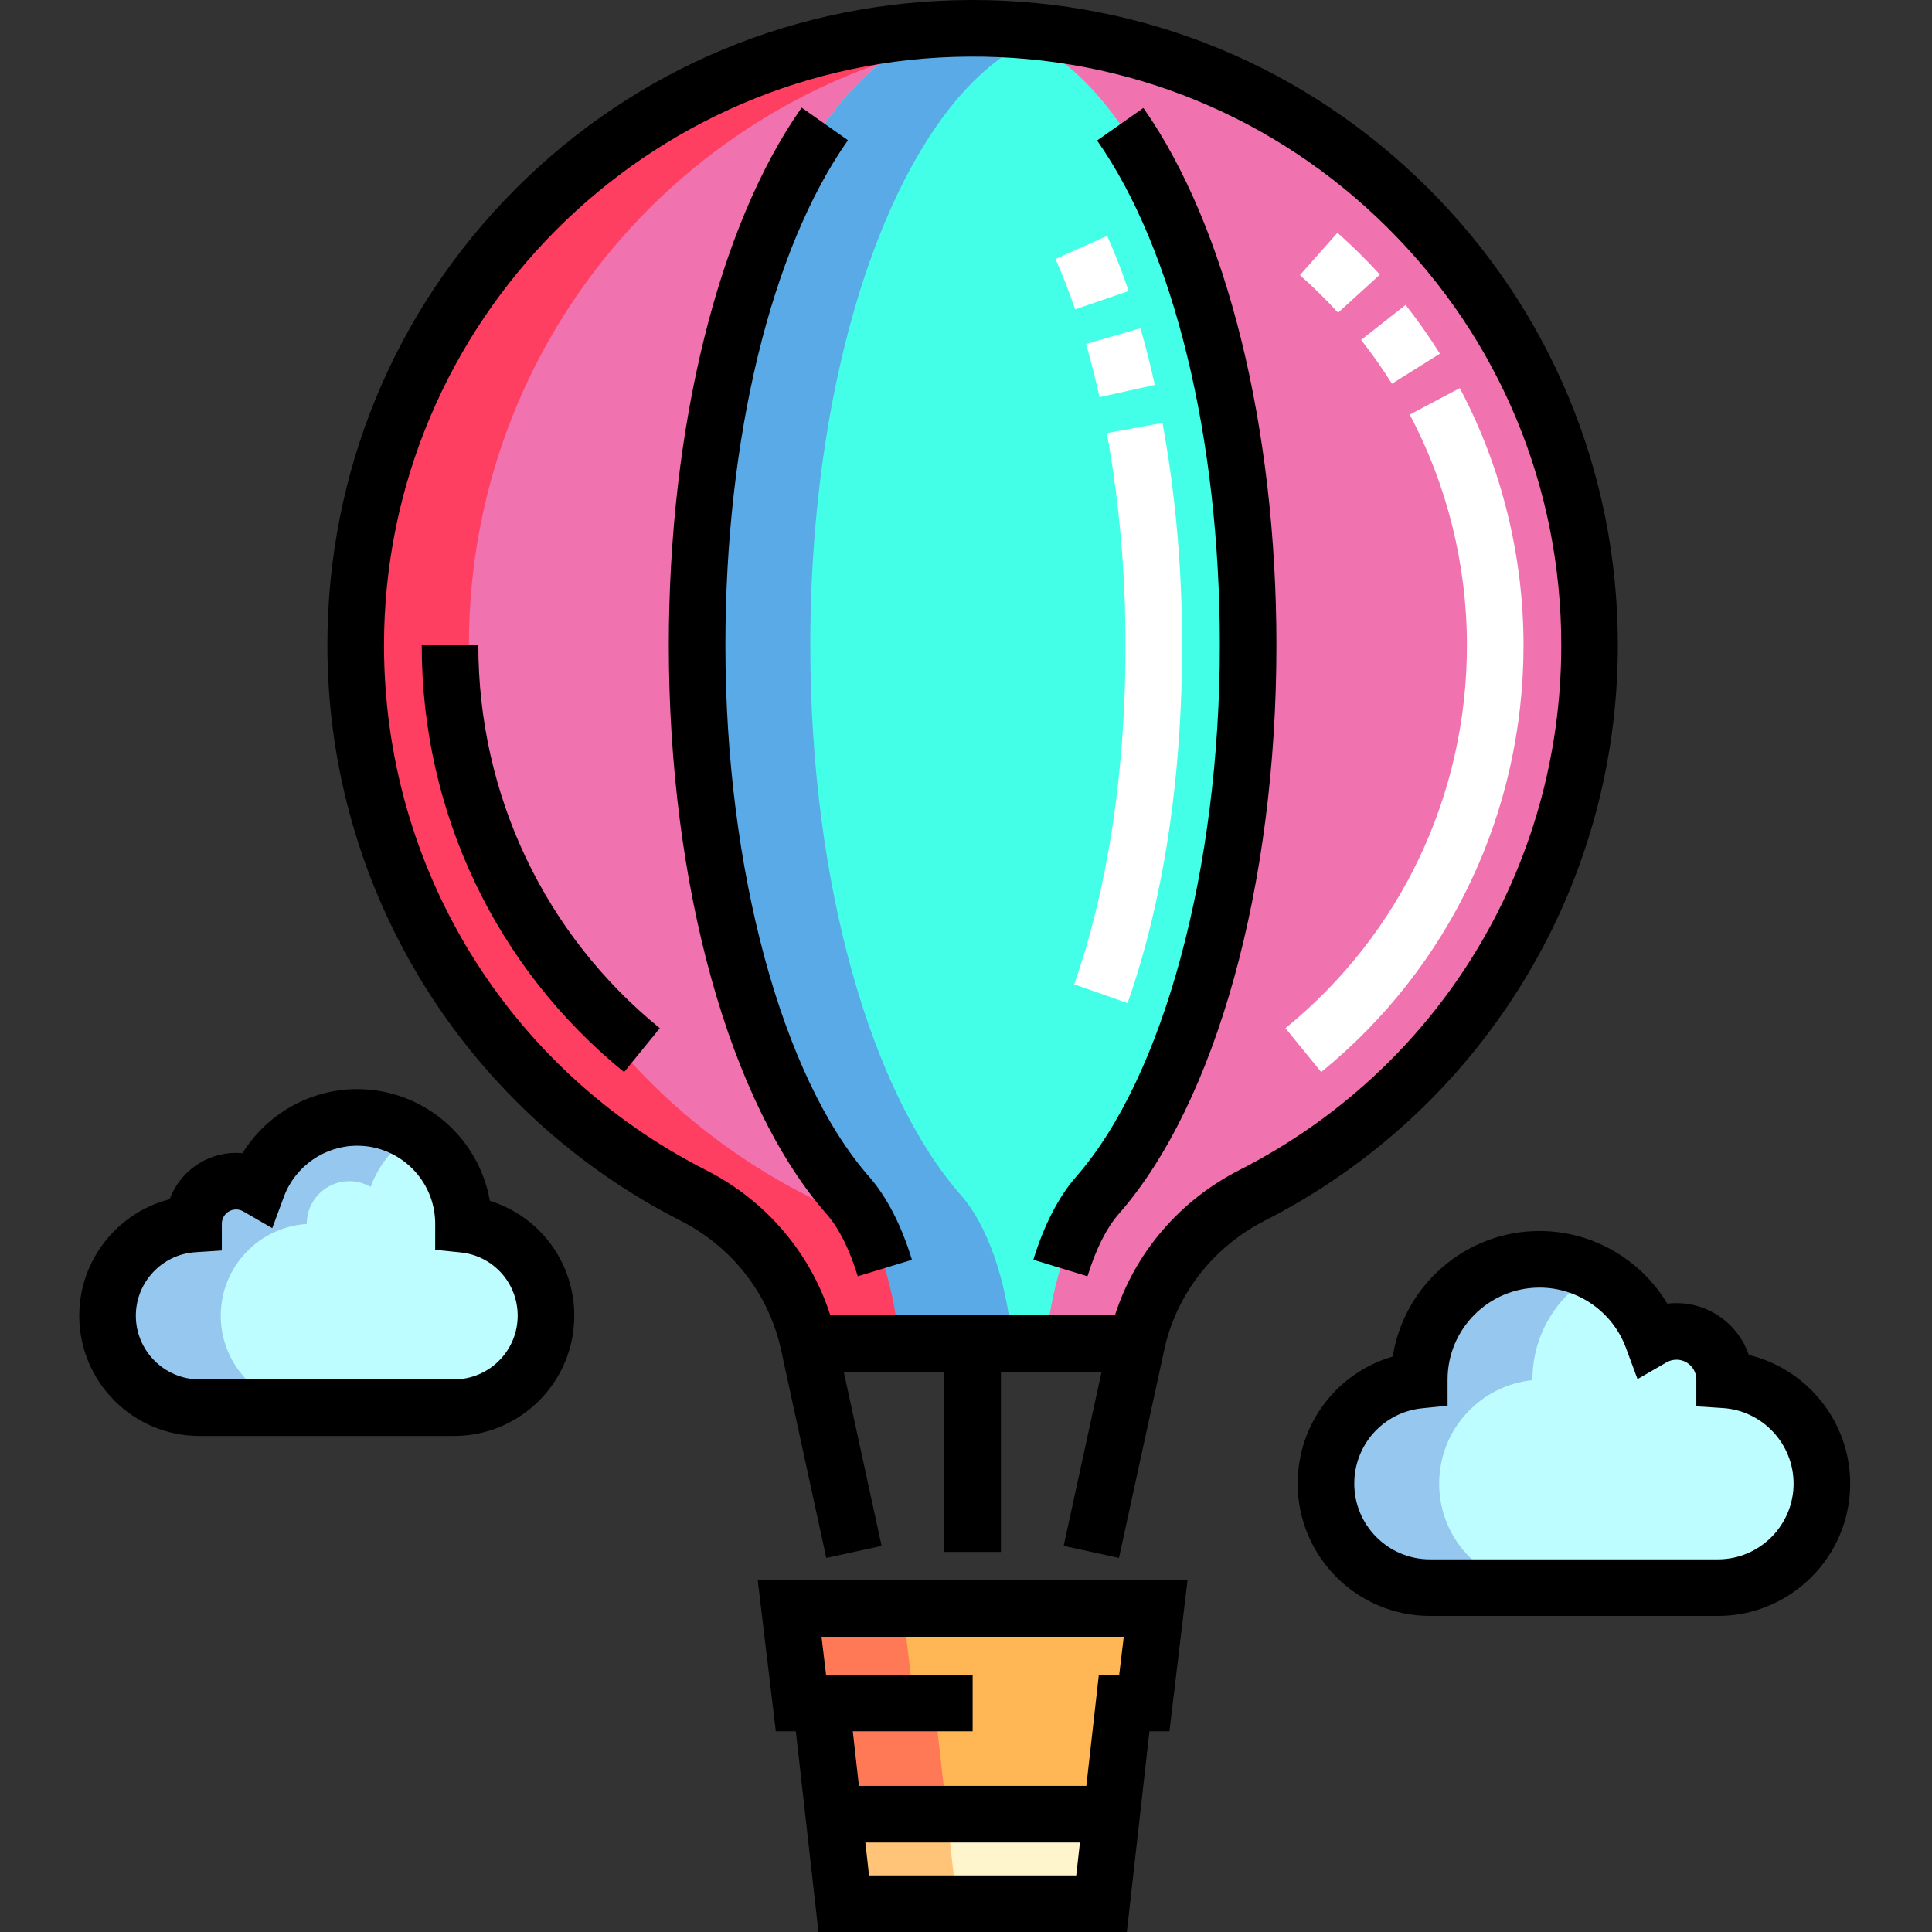 <?xml version="1.0" encoding="UTF-8"?> <svg xmlns="http://www.w3.org/2000/svg" width="96" height="96" viewBox="0 0 96 96" fill="none"><rect x="0" y="0" width="96" height="96" fill="#333333" stroke="none"/><path d="M78.984 32.061C78.984 15.08 65.177 1.324 48.177 1.407C31.249 1.489 17.674 15.133 17.674 32.061C17.674 43.999 24.498 54.341 34.458 59.403C37.315 60.855 39.405 63.467 40.141 66.587L40.181 66.758H56.478L56.519 66.587C57.256 63.458 59.362 60.849 62.226 59.391C72.171 54.324 78.984 43.988 78.984 32.061Z" fill="#F072AE"></path><path d="M62.019 32.061C62.019 15.08 55.854 1.324 48.261 1.407C40.701 1.489 34.639 15.133 34.639 32.062C34.639 43.999 37.687 54.341 42.135 59.403C43.41 60.855 44.344 63.468 44.673 66.587L44.69 66.758H51.968L51.987 66.587C52.316 63.458 53.256 60.849 54.535 59.391C58.977 54.324 62.019 43.988 62.019 32.061Z" fill="#44FFE8"></path><path d="M55.859 84.62H56.862L57.424 79.926H39.236L39.798 84.62H40.801L41.424 90.146H55.236L55.859 84.62Z" fill="#FFB655"></path><path d="M41.423 90.146L41.925 94.594H54.734L55.236 90.146H41.423Z" fill="#FFF5CC"></path><path d="M23.03 60.833C23.03 60.825 23.031 60.817 23.031 60.809C23.031 57.89 20.665 55.524 17.747 55.524C15.473 55.524 13.534 56.96 12.79 58.975C12.478 58.795 12.118 58.692 11.733 58.692C10.564 58.692 9.616 59.64 9.616 60.809V60.819C7.231 60.972 5.344 62.955 5.344 65.378C5.344 67.902 7.389 69.948 9.913 69.948H22.56C25.084 69.948 27.13 67.902 27.13 65.378C27.13 63.013 25.333 61.068 23.03 60.833Z" fill="#BDFDFF"></path><path d="M70.522 68.579C70.522 68.569 70.522 68.561 70.522 68.552C70.522 65.251 73.198 62.575 76.499 62.575C79.071 62.575 81.263 64.199 82.106 66.478C82.458 66.274 82.866 66.157 83.302 66.157C84.624 66.157 85.696 67.229 85.696 68.552C85.696 68.555 85.696 68.559 85.695 68.563C88.394 68.736 90.528 70.979 90.528 73.721C90.528 76.575 88.214 78.889 85.36 78.889H71.055C68.2 78.889 65.886 76.575 65.886 73.721C65.886 71.045 67.918 68.845 70.522 68.579Z" fill="#BDFDFF"></path><path d="M40.083 59.403C30.123 54.341 23.299 43.999 23.299 32.062C23.299 16.033 35.471 2.947 51.135 1.533C50.161 1.445 49.175 1.402 48.176 1.407C31.248 1.489 17.674 15.133 17.674 32.062C17.674 43.999 24.498 54.341 34.458 59.403C37.315 60.855 39.405 63.468 40.141 66.587L40.181 66.758H45.806L45.766 66.587C45.03 63.468 42.94 60.855 40.083 59.403Z" fill="#FF3F62"></path><path d="M47.76 59.403C43.312 54.341 40.264 43.999 40.264 32.062C40.264 17.245 44.908 4.944 51.136 2.051C50.208 1.619 49.247 1.396 48.261 1.407C40.701 1.489 34.639 15.134 34.639 32.062C34.639 43.999 37.687 54.341 42.135 59.404C43.41 60.855 44.344 63.468 44.673 66.587L44.69 66.759H50.315L50.298 66.587C49.969 63.468 49.035 60.855 47.76 59.403Z" fill="#5AAAE7"></path><path d="M45.423 84.62L44.861 79.926H39.236L39.798 84.62H40.801L41.424 90.146H47.049L46.426 84.62H45.423Z" fill="#FF7956"></path><path d="M41.423 90.146L41.925 94.594H47.55L47.048 90.146H41.423Z" fill="#FFC477"></path><path d="M10.969 65.378C10.969 62.955 12.856 60.972 15.241 60.819C15.241 60.815 15.241 60.812 15.241 60.809C15.241 59.64 16.189 58.692 17.358 58.692C17.743 58.692 18.103 58.795 18.415 58.975C18.821 57.877 19.582 56.95 20.559 56.334C19.745 55.822 18.78 55.524 17.747 55.524C15.473 55.524 13.534 56.96 12.79 58.975C12.478 58.795 12.118 58.692 11.733 58.692C10.564 58.692 9.616 59.64 9.616 60.809V60.819C7.231 60.972 5.344 62.955 5.344 65.378C5.344 67.902 7.389 69.948 9.913 69.948H15.538C13.014 69.948 10.969 67.902 10.969 65.378Z" fill="#96C8EF"></path><path d="M71.511 73.721C71.511 71.046 73.543 68.846 76.147 68.579C76.147 68.569 76.147 68.561 76.147 68.552C76.147 66.267 77.429 64.282 79.312 63.276C78.474 62.829 77.516 62.575 76.5 62.575C73.199 62.575 70.522 65.251 70.522 68.552V68.579C67.918 68.846 65.886 71.046 65.886 73.721C65.886 76.575 68.2 78.889 71.055 78.889H76.68C73.825 78.889 71.511 76.575 71.511 73.721Z" fill="#96C8EF"></path><path d="M23.768 32.062H20.955C20.955 40.341 24.62 48.072 31.01 53.271L32.785 51.09C27.054 46.427 23.768 39.492 23.768 32.062Z" fill="black"></path><path d="M38.55 86.026H39.544L40.669 96H55.992L57.115 86.026H58.109L59.008 78.52H37.651L38.55 86.026ZM53.478 93.188H43.182L42.998 91.552H53.662L53.478 93.188ZM55.839 81.332L55.614 83.213H54.602L53.98 88.74H42.68L42.374 86.026H48.33V83.213H41.046L40.821 81.332H55.839Z" fill="black"></path><path d="M24.34 59.67C23.798 56.522 21.048 54.118 17.747 54.118C15.406 54.118 13.252 55.356 12.05 57.3C11.944 57.291 11.839 57.286 11.733 57.286C10.219 57.286 8.925 58.246 8.427 59.59C5.837 60.254 3.938 62.614 3.938 65.378C3.938 68.673 6.618 71.354 9.913 71.354H22.56C25.855 71.354 28.536 68.673 28.536 65.378C28.536 62.708 26.799 60.429 24.34 59.67ZM22.56 68.541H9.913C8.169 68.541 6.75 67.123 6.75 65.378C6.75 63.715 8.049 62.328 9.706 62.222L11.022 62.137V60.797C11.029 60.411 11.345 60.098 11.733 60.098C11.859 60.098 11.978 60.13 12.086 60.193L13.529 61.027L14.108 59.463C14.669 57.949 16.131 56.93 17.747 56.93C19.882 56.93 21.619 58.665 21.625 60.798L21.624 62.102L22.887 62.232C24.504 62.397 25.723 63.749 25.723 65.378C25.723 67.122 24.304 68.541 22.56 68.541Z" fill="black"></path><path d="M86.9 67.328C86.39 65.831 84.969 64.751 83.302 64.751C83.149 64.751 82.997 64.76 82.846 64.778C81.531 62.576 79.122 61.168 76.5 61.168C72.817 61.168 69.756 63.877 69.205 67.408C66.443 68.208 64.48 70.742 64.48 73.721C64.48 77.345 67.429 80.295 71.055 80.295H85.36C88.985 80.295 91.935 77.345 91.935 73.72C91.935 70.645 89.798 68.026 86.9 67.328ZM85.36 77.483H71.055C68.98 77.483 67.293 75.795 67.293 73.721C67.293 71.783 68.743 70.174 70.666 69.978L71.929 69.848V68.551C71.929 66.031 73.98 63.981 76.5 63.981C78.404 63.981 80.127 65.18 80.788 66.965L81.367 68.528L82.81 67.695C82.961 67.608 83.127 67.564 83.302 67.564C83.839 67.564 84.277 67.993 84.29 68.527V69.881L85.606 69.966C87.578 70.092 89.122 71.742 89.122 73.721C89.122 75.795 87.434 77.483 85.36 77.483Z" fill="black"></path><path d="M75.526 49.044C78.709 43.96 80.39 38.087 80.39 32.061C80.39 23.468 77.035 15.397 70.944 9.335C64.891 3.311 56.867 0 48.33 0C48.277 0 48.223 0 48.17 0.001C39.609 0.042 31.587 3.389 25.58 9.425C19.575 15.461 16.268 23.5 16.268 32.062C16.268 38.093 17.952 43.97 21.139 49.058C24.238 54.004 28.623 58.015 33.821 60.657C36.331 61.933 38.136 64.212 38.772 66.909L38.809 67.066L41.057 77.413L43.806 76.815L41.926 68.164H46.924V77.114H49.736V68.164H54.737L52.853 76.814L55.601 77.413L57.889 66.902C58.526 64.21 60.339 61.929 62.864 60.643C68.053 58 72.433 53.989 75.526 49.044ZM61.588 58.138C58.61 59.654 56.395 62.252 55.403 65.352H41.256C40.265 62.248 38.059 59.657 35.095 58.15C25.217 53.129 19.081 43.132 19.081 32.062C19.08 16.012 32.136 2.891 48.184 2.813C56.02 2.767 63.404 5.799 68.961 11.329C74.518 16.859 77.579 24.222 77.579 32.061C77.578 43.121 71.45 53.112 61.588 58.138Z" fill="black"></path><path d="M36.045 32.062C36.045 21.763 38.321 12.382 42.134 6.967L39.834 5.347C35.7 11.219 33.233 21.206 33.233 32.062C33.233 43.992 36.239 54.824 41.078 60.332C41.685 61.023 42.219 62.09 42.623 63.417L45.314 62.599C44.794 60.891 44.06 59.465 43.191 58.475C38.85 53.535 36.045 43.167 36.045 32.062Z" fill="black"></path><path d="M54.513 6.981C58.333 12.418 60.613 21.794 60.613 32.061C60.613 43.155 57.812 53.519 53.478 58.463C52.605 59.459 51.868 60.889 51.347 62.598L54.037 63.418C54.443 62.088 54.981 61.016 55.593 60.317C60.425 54.806 63.425 43.979 63.425 32.061C63.425 21.237 60.954 11.257 56.814 5.364L54.513 6.981Z" fill="black"></path><path d="M65.649 53.27L63.874 51.089C69.605 46.425 72.891 39.49 72.891 32.061C72.891 28.072 71.909 24.11 70.05 20.602L72.536 19.285C74.608 23.197 75.703 27.615 75.703 32.061C75.703 40.34 72.038 48.07 65.649 53.27ZM69.164 19.067C68.696 18.319 68.181 17.587 67.633 16.892L69.843 15.152C70.453 15.926 71.026 16.741 71.548 17.575L69.164 19.067ZM66.487 15.539C65.893 14.886 65.255 14.258 64.593 13.671L66.457 11.566C67.195 12.219 67.904 12.918 68.566 13.646L66.487 15.539Z" fill="white"></path><path d="M56.029 49.844L53.377 48.91C54.54 45.607 55.926 40.003 55.926 32.061C55.925 28.428 55.614 24.882 54.998 21.521L57.764 21.014C58.411 24.542 58.738 28.259 58.739 32.061C58.738 40.4 57.265 46.334 56.029 49.844ZM54.636 19.734C54.435 18.825 54.209 17.937 53.966 17.093L56.668 16.313C56.928 17.213 57.169 18.159 57.382 19.125L54.636 19.734ZM53.424 15.371C53.122 14.487 52.793 13.646 52.446 12.87L55.014 11.723C55.395 12.576 55.755 13.497 56.084 14.46L53.424 15.371Z" fill="white"></path></svg> 